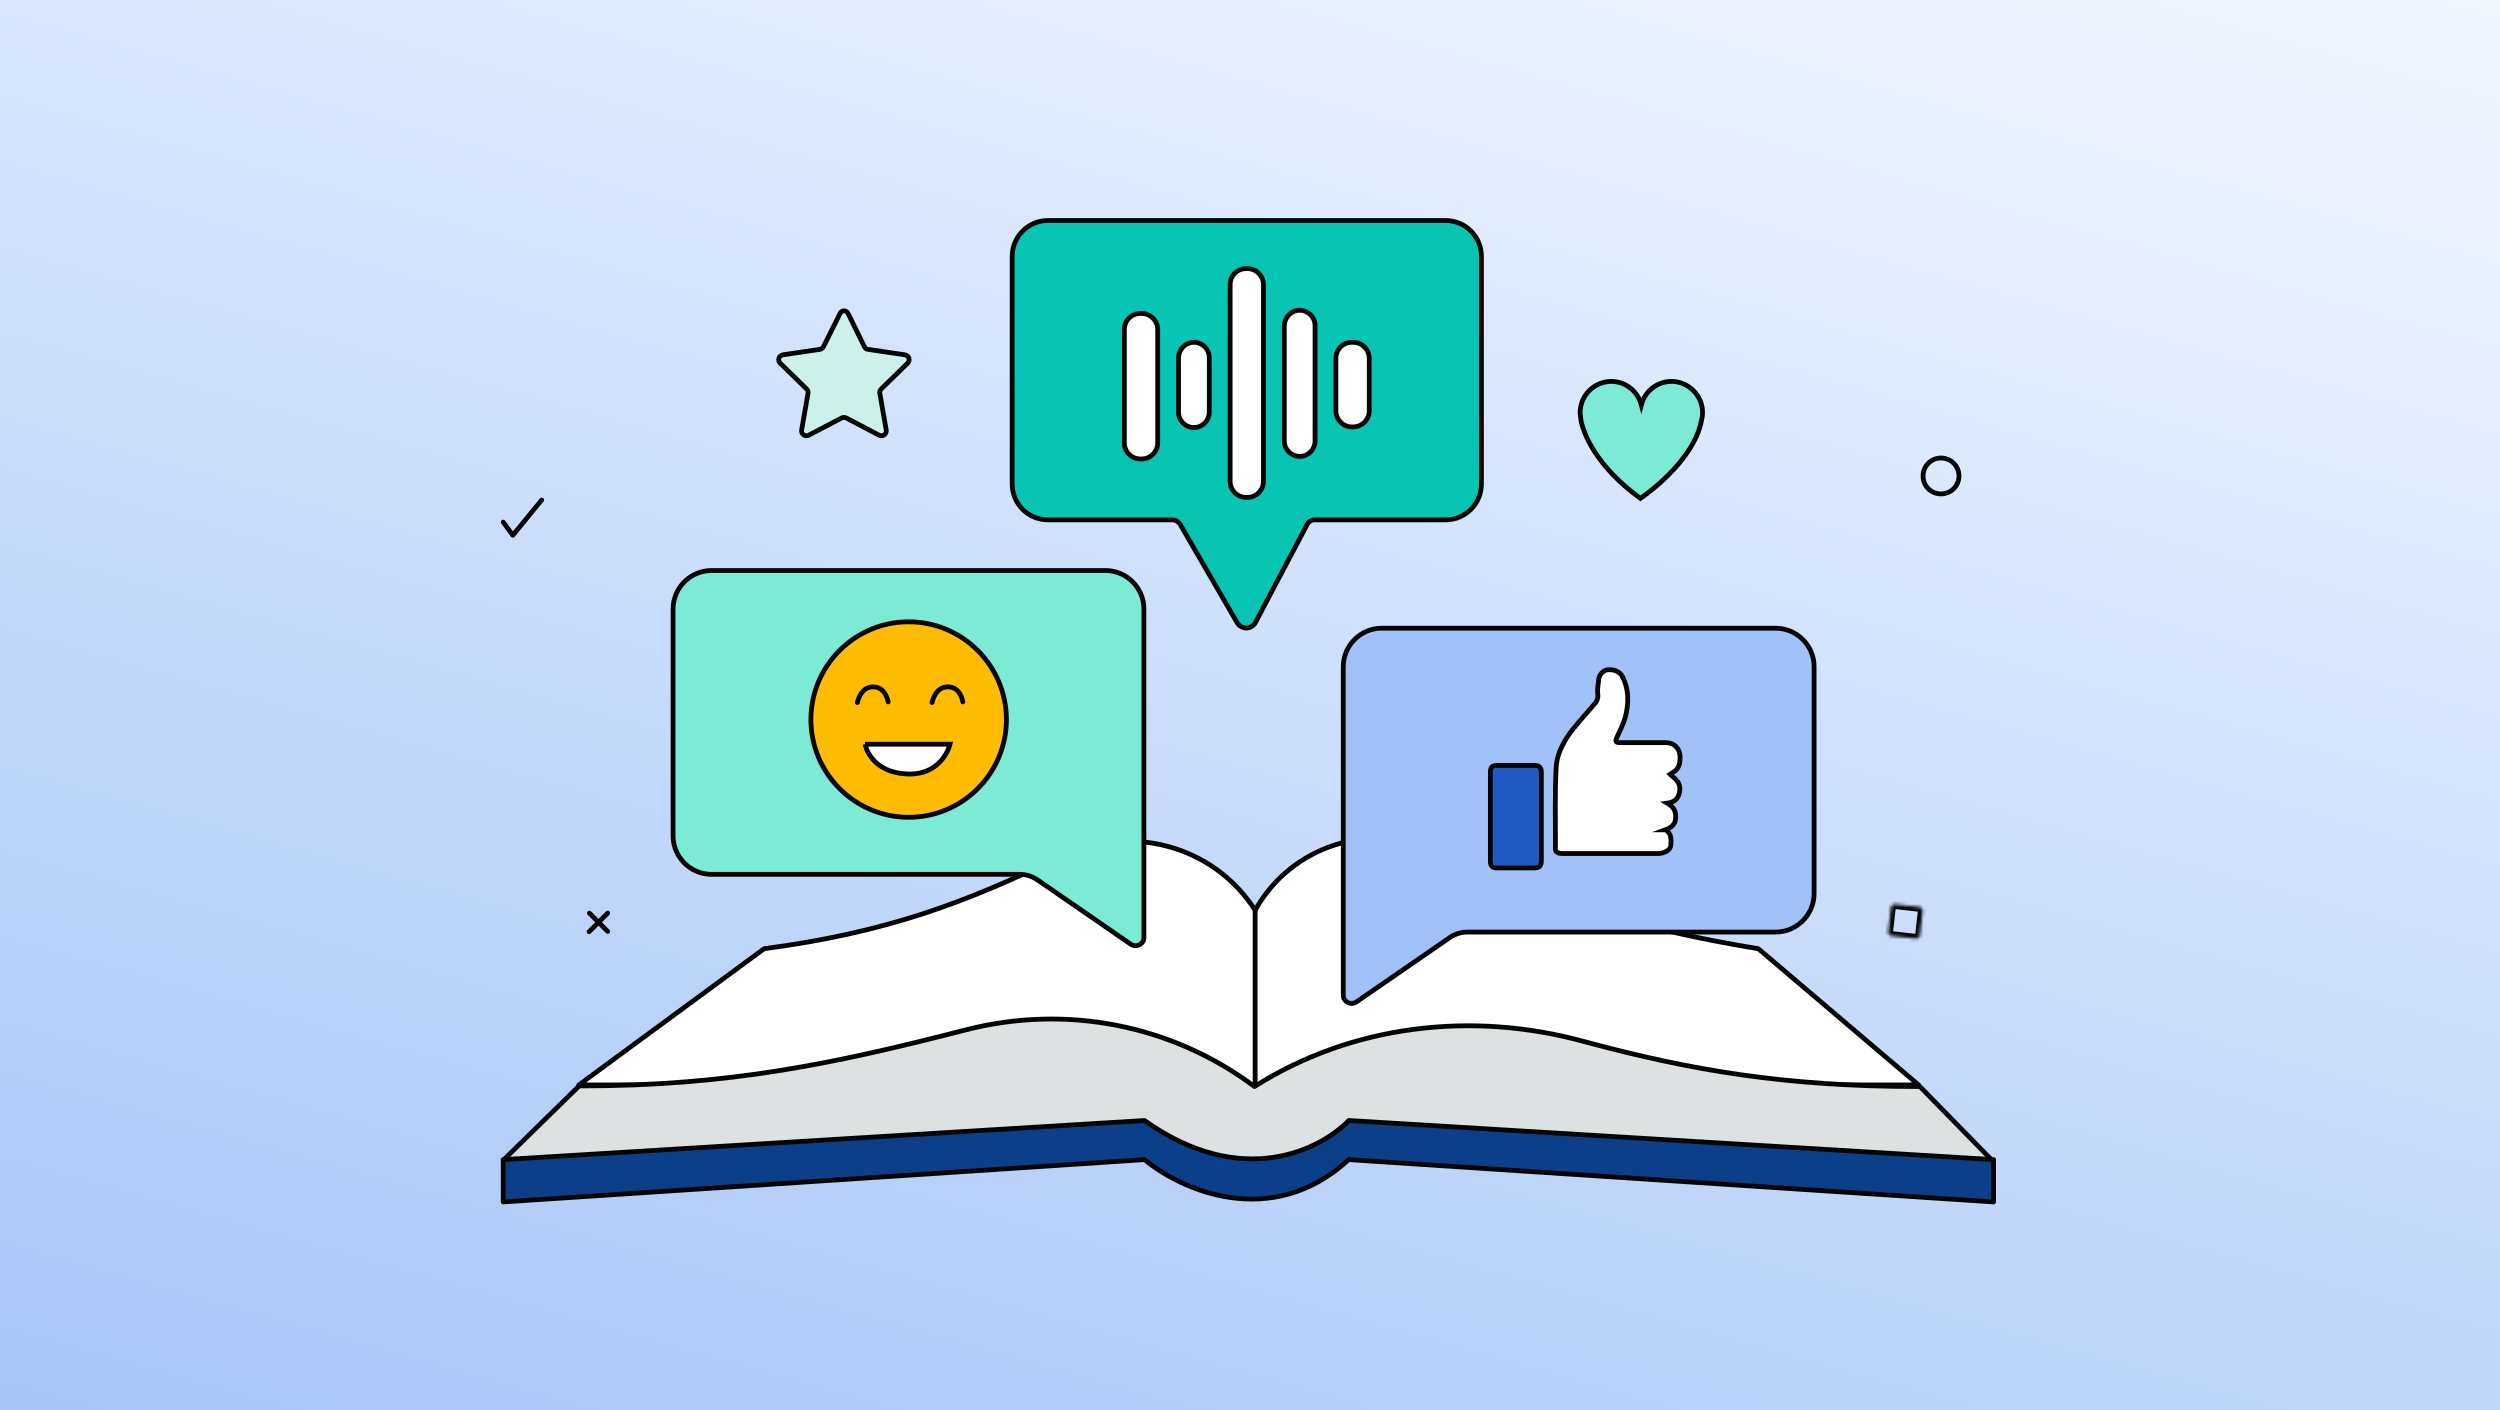 <svg xmlns="http://www.w3.org/2000/svg" xml:space="preserve" viewBox="0 0 780 440"><rect x="0" y="0" width="780" height="440" fill="#808080" stroke="none"/><linearGradient id="a" x1="291.317" x2="505.817" y1="-127.648" y2="632.352" gradientTransform="matrix(1 0 0 -1 0 442)" gradientUnits="userSpaceOnUse"><stop offset="0" style="stop-color:#a1c2f8"></stop><stop offset="1" style="stop-color:#fff"></stop></linearGradient><path fill="url(#a)" d="M0 0h780v440H0z"></path><path fill="#FFF" stroke="#040404" stroke-linejoin="round" stroke-width="1.5" d="m238.4 296-57.8 42.5h418l-50-42.5c-40.5-6.6-67.2-15.9-99.5-30.5-21.2-9.5-46.2-1.8-57.5 18.5-13-20.4-39.3-27.2-61.1-16.6-29.1 14.2-54.1 23.6-92.1 28.6z"></path><path fill="none" stroke="#040404" stroke-linejoin="round" stroke-width="1.5" d="M391.6 284v54.5"></path><path fill="#DEE1E1" stroke="#040404" stroke-linejoin="round" stroke-width="1.5" d="M180.7 338.8 157 362l193.7-4.8 40.8 11.2 34.1-11.2 195.9 4.8-22.5-23c-41.9 0-71.3-5-105-14.1-34.8-9.5-72.1-5.2-102.6 14.1-25.8-19.3-58.8-25.7-90-17.7-40 10.3-73.7 17.6-120.7 17.5z"></path><path fill="#0C3F89" stroke="#040404" stroke-linejoin="round" stroke-width="1.5" d="M157 375v-13.2l200.1-12.2c30.4 21.7 55.1 9 63.7 0L622 361.8V375l-201.2-13.2c-24.2 22.3-52.6 9.3-63.7 0z"></path><path fill="#7DEAD5" stroke="#040404" stroke-miterlimit="10" stroke-width="1.5" d="M531.2 128.7c0-5.3-4.4-9.7-9.7-9.7-4.5 0-8.3 3.1-9.4 7.3-1.1-4.2-4.9-7.3-9.4-7.3-5.3 0-9.7 4.4-9.7 9.7 0 0 0 .7.2 1.8v.3c.7 4.3 4.7 14.6 18.6 24.7 0 0 16.7-11.1 19.1-24.5.2-.8.3-1.5.3-2.3z"></path><path fill="#CCF1EA" stroke="#040404" stroke-miterlimit="10" stroke-width="1.5" d="m264.6 97.8 5.1 10.4c.2.4.6.8 1.1.8l11.5 1.7c1.3.2 1.8 1.7.9 2.6l-8.3 8.1c-.4.4-.5.9-.4 1.3l2 11.5c.2 1.2-1.1 2.2-2.2 1.6l-10.3-5.4c-.4-.2-1-.2-1.4 0l-10.3 5.4c-1.1.6-2.4-.4-2.2-1.6l2-11.5c.1-.5-.1-1-.4-1.3l-8.3-8.1c-.9-.9-.4-2.4.9-2.6l11.5-1.7c.5-.1.9-.4 1.1-.8l5.2-10.4c.4-1.1 2-1.1 2.5 0z"></path><path fill="#7DEAD5" stroke="#040404" stroke-miterlimit="10" stroke-width="1.5" d="M356.9 289.4V190c0-6.6-5.4-12-12-12H222c-6.6 0-12 5.4-12 12v70.8c0 6.6 5.4 12 12 12h96.2c1.9 0 3.8.6 5.3 1.6l29.3 20.2c1.8 1.2 4.2-.1 4.1-2.2z"></path><path fill="#FFBC00" stroke="#040404" stroke-linecap="round" stroke-linejoin="round" stroke-miterlimit="10" stroke-width="1.5" d="M283.5 255c16.8 0 30.5-13.7 30.5-30.5S300.3 194 283.5 194 253 207.7 253 224.5s13.7 30.5 30.5 30.5"></path><path fill="#FFBC00" d="M267.5 219.2s.9-4.9 4.9-4.9 4.7 4.7 4.7 4.7"></path><path fill="none" stroke="#040404" stroke-linecap="round" stroke-linejoin="round" stroke-miterlimit="10" stroke-width="1.5" d="M267.5 219.2s.9-4.9 4.9-4.9 4.7 4.7 4.7 4.7"></path><path fill="#FFBC00" d="M290.8 219.2s.9-4.9 4.9-4.9c4.1 0 4.7 4.7 4.7 4.7"></path><path fill="none" stroke="#040404" stroke-linecap="round" stroke-linejoin="round" stroke-miterlimit="10" stroke-width="1.5" d="M290.8 219.2s.9-4.9 4.9-4.9c4.1 0 4.7 4.7 4.7 4.7"></path><path fill="#FFF" stroke="#040404" stroke-miterlimit="10" stroke-width="1.5" d="M269.9 232.2h26.5s-2.1 9.1-12.3 9.3c-12.6 0-14.2-9.3-14.2-9.3z"></path><path fill="#A1C2F8" stroke="#040404" stroke-miterlimit="10" stroke-width="1.5" d="M419.1 307.4V208c0-6.6 5.4-12 12-12H554c6.6 0 12 5.4 12 12v70.8c0 6.6-5.4 12-12 12h-96.2c-1.9 0-3.8.6-5.3 1.6l-29.3 20.2c-1.8 1.2-4.2-.1-4.1-2.2z"></path><path fill="#FFF" stroke="#040404" stroke-miterlimit="10" stroke-width="1.5" d="M519.6 258.9c2 1.2 1.8 3 1.7 4.8-.1 1.5-1.8 2.4-3.6 2.6h-30c-2.1 0-2.6-.5-2.4-2.4 0-8-.2-16.1.2-24.1.1-4.1 2-7.8 4.4-11.2 2.3-2.9 4.7-5.7 7.1-8.4 1.1-1.1 1.7-2.1 1.5-3.8-.2-1.5.2-3 .3-4.5.2-1.5 1.4-2.7 2.6-2.9 2.1-.3 4.1.6 4.8 2.1 2.1 4.1 2 8.3.9 12.7-.6 2.1-1.7 4.2-2.6 6.2-.6 1.4-.5 1.7 1.1 1.7h14c3.5 0 5 2.7 4.5 6-.3 2-1.1 2.7-3 3.9 1.5 1.4 3.2 2.4 3 4.8s-1.2 3.8-3.9 4.2c2.1 1.2 2.7 2.6 2.6 4.5-.1 2.2-1.3 3.1-3.2 3.8z"></path><path fill="#205BC3" stroke="#040404" stroke-miterlimit="10" stroke-width="1.5" d="M465 254.7v-13.6c0-1.8.5-2.3 2.3-2.3h11.3c1.7 0 2.3.6 2.3 2.3v27.4c0 1.7-.6 2.3-2.3 2.3h-11.5c-1.5 0-2.1-.6-2.1-2.1z"></path><path fill="none" stroke="#040404" stroke-linecap="round" stroke-linejoin="round" stroke-miterlimit="10" stroke-width="1.5" d="m189.6 284.9-5.8 5.8m5.8-5.8-5.8 5.8m5.8-.1-5.7-5.7m421.7-130.8c3.1 0 5.6-2.5 5.6-5.6s-2.5-5.6-5.6-5.6-5.6 2.5-5.6 5.6c0 3.2 2.5 5.6 5.6 5.6"></path><path fill="#08C4B2" stroke="#040404" stroke-width="1.5" d="M315.8 80c0-6.2 5-11.2 11.2-11.2h124c6.2 0 11.2 5 11.2 11.2v71c0 6.2-5 11.2-11.2 11.2h-40.8c-1 0-2 .6-2.4 1.5l-16.1 30.5c-1.2 2.3-4.4 2.3-5.7.1l-17.8-30.7c-.5-.8-1.4-1.4-2.4-1.4H327c-6.2 0-11.2-5-11.2-11.2z"></path><path fill="#FFF" stroke="#040404" stroke-width="1.5" d="M355.8 97.8h.4c2.8 0 5 2.3 5 5v35.4c0 2.8-2.3 5-5 5h-.4c-2.8 0-5-2.3-5-5v-35.4c0-2.8 2.2-5 5-5zm49.7-1c2.6 0 4.8 2.1 4.8 4.8v36c0 2.6-2.1 4.8-4.8 4.8-2.6 0-4.8-2.1-4.8-4.8v-36c.1-2.7 2.2-4.8 4.8-4.8zm-16.7-13h.4c2.8 0 5 2.3 5 5v61.4c0 2.8-2.3 5-5 5h-.4c-2.8 0-5-2.3-5-5V88.8c0-2.8 2.2-5 5-5zm-16.3 23c2.6 0 4.8 2.1 4.8 4.8v17c0 2.6-2.1 4.8-4.8 4.8-2.6 0-4.8-2.1-4.8-4.8v-17c.1-2.7 2.2-4.8 4.8-4.8zm49.3 0h.4c2.8 0 5 2.3 5 5v16.4c0 2.8-2.3 5-5 5h-.4c-2.8 0-5-2.3-5-5v-16.4c0-2.8 2.2-5 5-5z"></path><defs><filter id="b" width="13.8" height="13.8" x="587.6" y="280.6" filterUnits="userSpaceOnUse"><feColorMatrix values="1 0 0 0 0 0 1 0 0 0 0 0 1 0 0 0 0 0 1 0"></feColorMatrix></filter></defs><mask id="c" width="13.8" height="13.8" x="587.6" y="280.6" maskUnits="userSpaceOnUse"><path fill="#FFF" d="m591.1 282.1 7.9.9c.5.1.9.6.9 1.1l-.9 7.9c-.1.5-.6.9-1.1.9l-7.9-.9c-.5-.1-.9-.6-.9-1.1l.9-7.9c.1-.6.6-.9 1.1-.9" filter="url(#b)"></path></mask><path fill="none" stroke="#040404" stroke-width="3" d="m591.1 282.1 7.9.9c.5.1.9.6.9 1.1l-.9 7.9c-.1.5-.6.9-1.1.9l-7.9-.9c-.5-.1-.9-.6-.9-1.1l.9-7.9c.1-.6.6-.9 1.1-.9z" mask="url(#c)"></path><path fill="none" stroke="#040404" stroke-linecap="round" stroke-linejoin="round" stroke-miterlimit="10" stroke-width="1.5" d="m157 162.9 3 4.1 9-11"></path></svg>